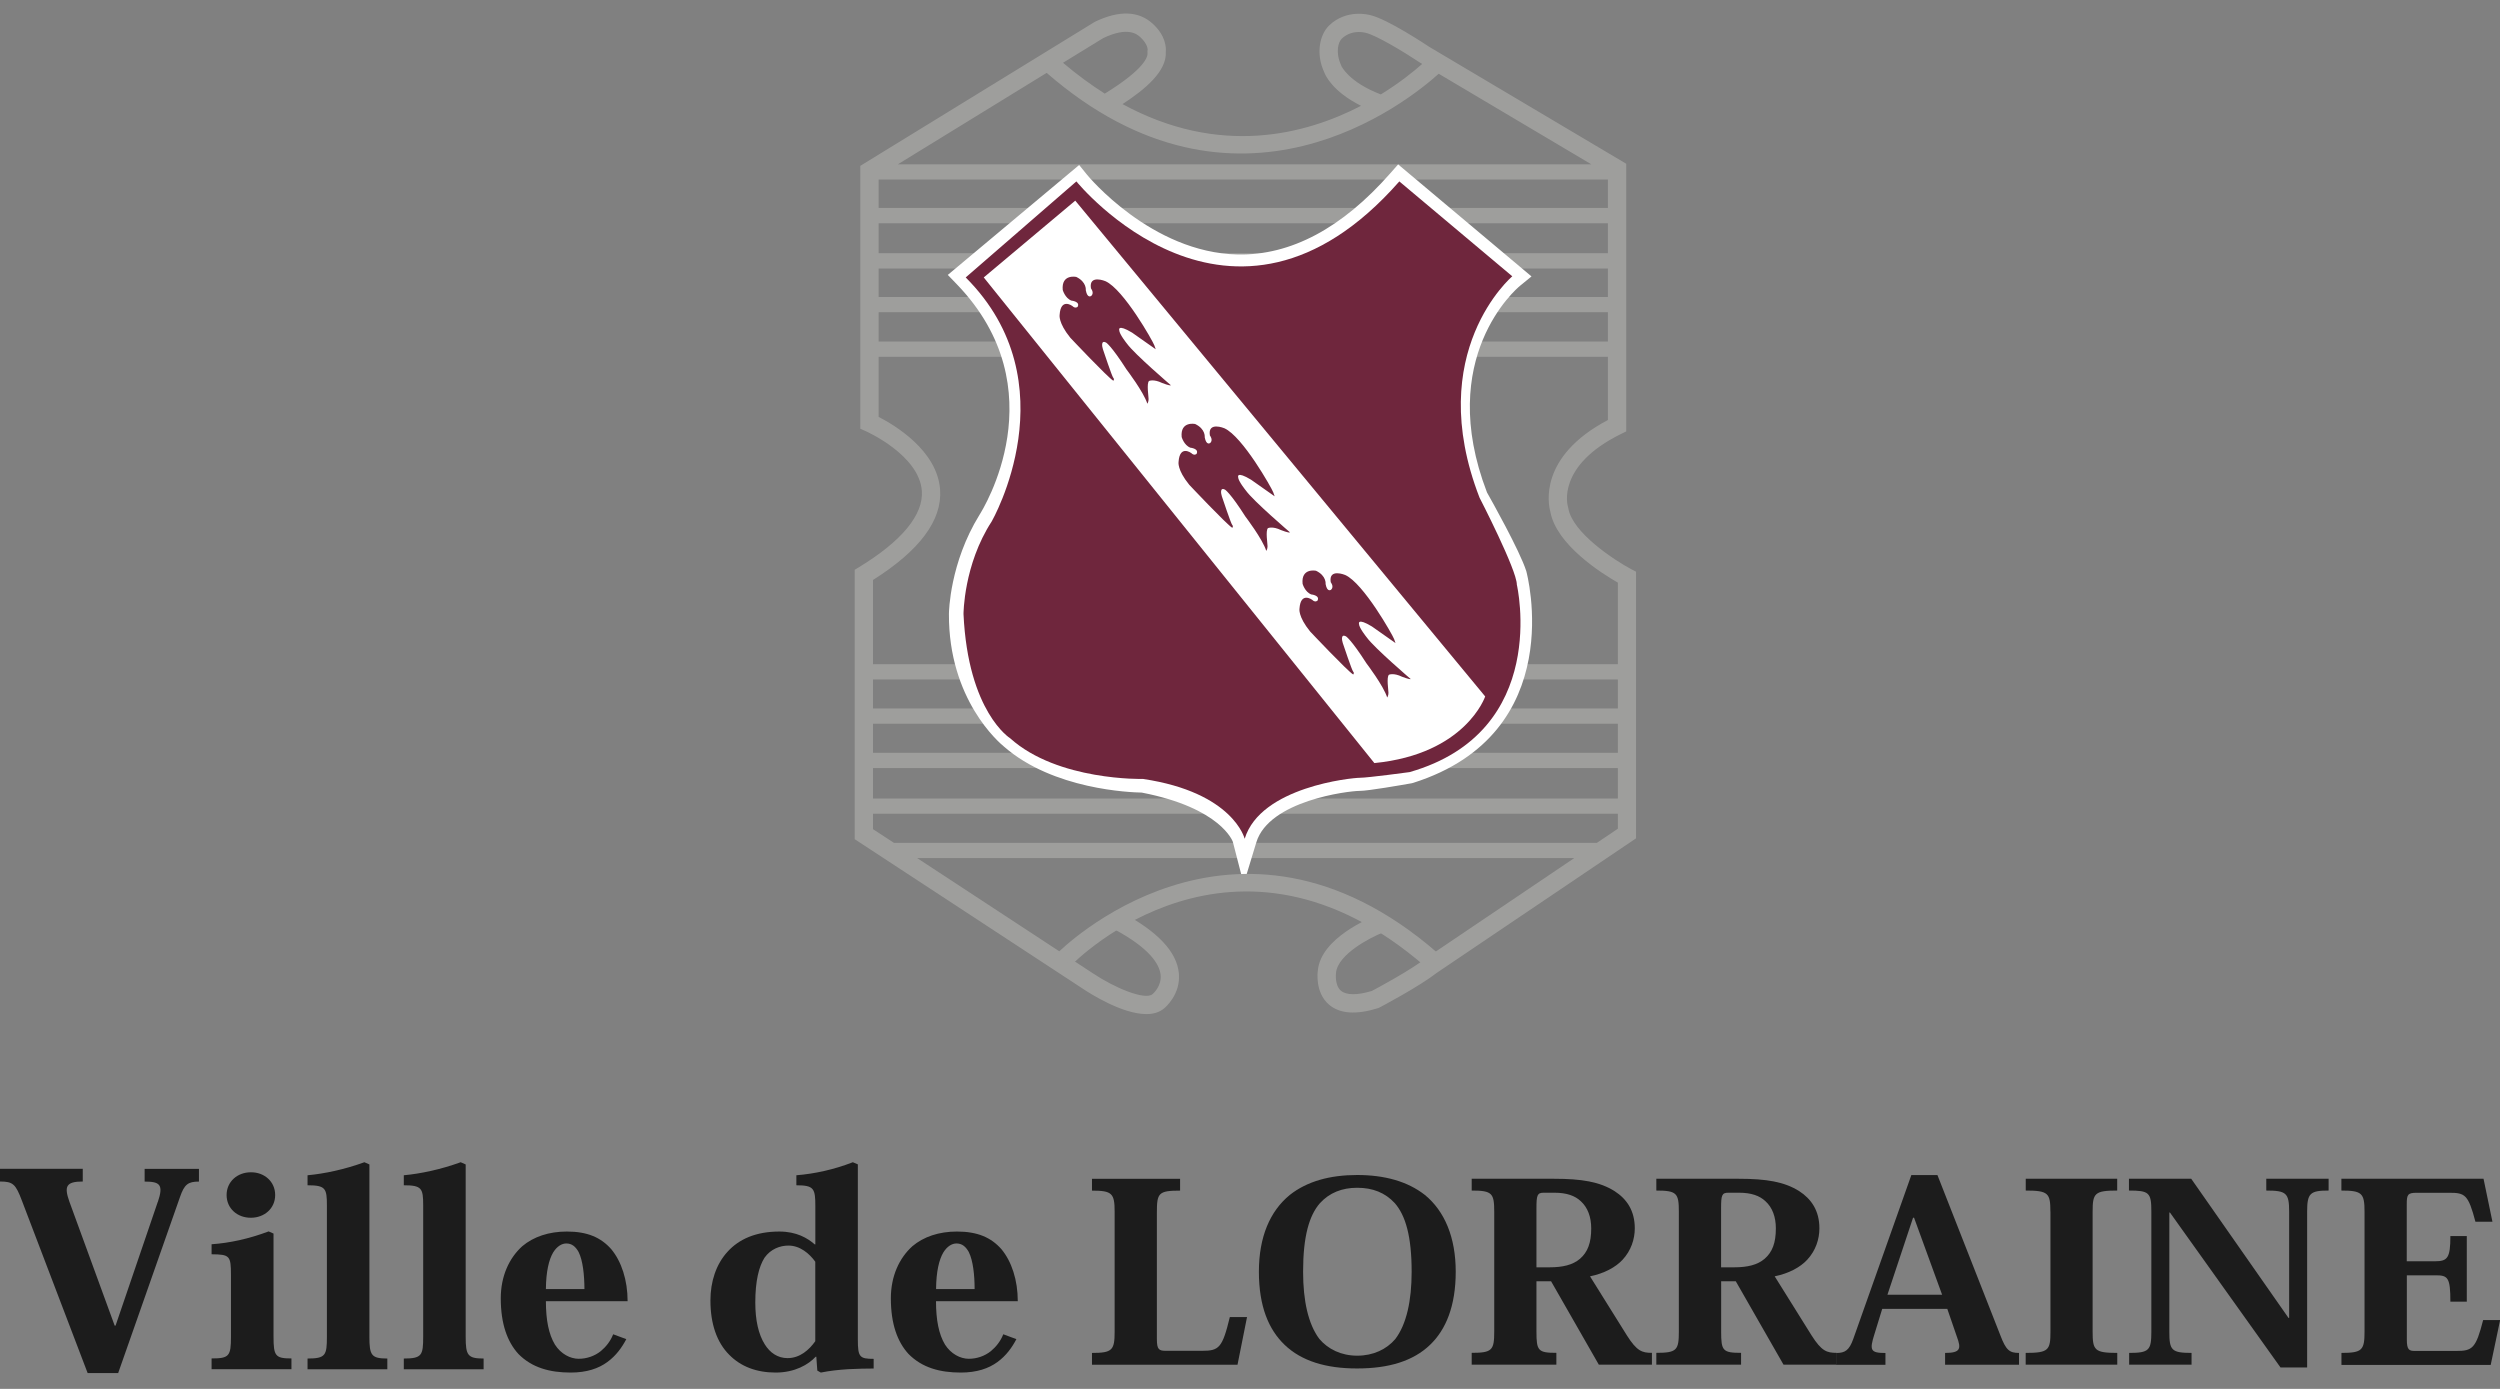 <svg width="117" height="65" viewBox="0 0 117 65" fill="none" xmlns="http://www.w3.org/2000/svg">
<rect x="0" y="0" width="117" height="65" fill="#808080" stroke="none"/>
<g clip-path="url(#clip0_2554_7343)">
<g clip-path="url(#clip1_2554_7343)">
<path d="M76.573 26.759L76.345 26.639C75.589 26.238 73.581 24.94 73.396 23.78L73.381 23.721C73.356 23.644 72.841 21.794 75.867 20.308L76.107 20.19V7.663L66.898 2.198C66.698 2.066 64.922 0.888 64.132 0.709C64.086 0.696 63.022 0.4 62.199 1.196C61.788 1.597 61.548 2.467 61.983 3.404C62.02 3.503 62.35 4.28 63.697 4.952C61.067 6.315 57.067 7.339 52.533 4.872C53.6 4.178 54.615 3.327 54.559 2.423C54.578 2.217 54.556 1.665 53.943 1.107C53.283 0.505 52.373 0.477 51.241 1.02L40.262 7.762V20.064L40.518 20.178C40.543 20.19 43.029 21.297 43.143 22.984C43.217 24.095 42.202 25.325 40.207 26.54L40 26.667V39.274L50.661 46.262C51.019 46.503 52.521 47.459 53.65 47.459C53.97 47.459 54.26 47.382 54.486 47.187C54.516 47.163 55.269 46.543 55.17 45.544C55.075 44.544 54.174 43.588 52.496 42.703L52.095 43.462C53.838 44.384 54.263 45.143 54.316 45.618C54.374 46.154 53.961 46.509 53.937 46.527C53.591 46.82 52.185 46.247 51.136 45.544L42.924 40.159H73.674L66.769 44.819L66.744 44.837C66.029 45.399 64.456 46.244 64.203 46.376C63.522 46.583 63.01 46.58 62.757 46.367C62.455 46.111 62.522 45.559 62.525 45.531C62.602 44.659 64.16 43.863 64.697 43.653L64.388 42.854C64.126 42.956 61.807 43.897 61.674 45.429C61.668 45.47 61.532 46.444 62.195 47.015C62.698 47.447 63.472 47.502 64.493 47.181L64.564 47.15C64.641 47.11 66.417 46.173 67.256 45.519L76.567 39.234V26.753L76.573 26.759ZM75.25 8.403V9.732H41.12V8.403H75.25ZM75.25 10.448V11.851H41.12V10.448H75.25ZM75.25 12.567V13.899H41.12V12.567H75.25ZM41.12 14.611H75.25V15.984H41.12V14.611ZM62.772 3.071C62.482 2.448 62.633 1.967 62.794 1.81C63.056 1.557 63.367 1.498 63.596 1.498C63.768 1.498 63.895 1.532 63.913 1.535C64.41 1.649 65.714 2.436 66.439 2.92L66.559 2.991C66.174 3.333 65.511 3.873 64.623 4.419C63.114 3.842 62.778 3.096 62.766 3.068L62.772 3.071ZM51.633 1.782C52.805 1.224 53.227 1.612 53.366 1.739C53.727 2.069 53.708 2.328 53.711 2.328L53.699 2.396L53.705 2.464C53.727 2.658 53.569 3.231 51.704 4.382C51.062 3.975 50.408 3.497 49.748 2.938L51.633 1.782ZM67.33 3.45L74.476 7.691H42.017L48.984 3.41C57.924 11.191 65.909 4.736 67.333 3.45H67.33ZM43.997 22.923C43.87 21.078 41.85 19.885 41.12 19.512V16.699H75.25V19.657C71.987 21.375 72.465 23.617 72.555 23.94C72.826 25.492 74.966 26.839 75.716 27.268V31.086H40.857V27.142C43.038 25.766 44.096 24.348 43.997 22.923ZM40.857 35.946H75.716V37.371H40.857V35.946ZM75.716 35.231H40.857V33.871H75.716V35.231ZM75.716 33.155H40.857V31.798H75.716V33.155ZM74.732 39.447H41.847V39.453L40.857 38.805V38.084H75.716V38.784L74.732 39.447Z" fill="#9E9E9C"/>
<path d="M58.205 41.365L57.696 39.394C57.696 39.394 57.156 37.815 53.434 37.093C52.916 37.084 49.289 36.955 46.991 34.944C46.763 34.759 44.388 32.736 44.41 28.73C44.41 28.628 44.453 26.34 45.838 24.098C45.995 23.851 49.514 18.223 44.783 13.307L44.357 12.866L50.504 7.722L50.871 8.175C50.898 8.212 53.878 11.829 57.927 11.91C60.403 11.959 62.806 10.682 65.063 8.113L65.433 7.694L71.675 12.937L71.139 13.374C70.975 13.507 67.173 16.748 69.591 23.046C69.785 23.388 71.123 25.769 71.429 26.725C71.456 26.818 73.47 34.312 66.14 36.637L66.069 36.656C65.597 36.739 64.033 37.013 63.642 37.013C63.102 37.013 59.392 37.47 58.797 39.419L58.205 41.365ZM46.02 12.967C50.754 18.438 46.846 24.646 46.806 24.708C45.6 26.66 45.557 28.72 45.557 28.739C45.542 32.273 47.63 33.985 47.719 34.056C49.838 35.918 53.458 35.946 53.495 35.946L53.603 35.955C56.249 36.461 57.563 37.383 58.208 38.102C59.762 36.048 63.602 35.863 63.645 35.863C63.839 35.863 64.924 35.69 65.834 35.53C72.061 33.528 70.411 27.308 70.34 27.046C70.109 26.321 68.992 24.289 68.582 23.567L68.545 23.49C67.111 19.786 67.682 17.001 68.415 15.317C68.9 14.204 69.513 13.415 69.933 12.955L65.55 9.273C63.163 11.829 60.592 13.094 57.899 13.041C54.174 12.964 51.364 10.374 50.371 9.319L46.026 12.958L46.02 12.967Z" fill="white"/>
<path d="M45.197 12.983L50.375 8.49C50.375 8.49 57.619 17.442 65.489 8.49L70.775 12.931C70.775 12.931 66.6 16.471 69.242 23.29C69.242 23.29 70.988 26.673 70.988 27.361C70.988 27.361 72.592 34.241 65.967 36.135C65.967 36.135 64.012 36.4 63.642 36.4C63.272 36.4 58.991 36.822 58.251 39.255C58.251 39.255 57.724 37.087 53.496 36.455C53.496 36.455 49.508 36.557 47.278 34.553C47.278 34.553 45.305 33.334 45.092 28.736C45.092 28.736 45.095 26.426 46.412 24.403C46.412 24.403 50.137 17.93 45.197 12.986" fill="#6F263D"/>
<path d="M46.041 12.983L50.322 9.39L69.507 32.594C69.507 32.594 68.6 35.289 64.32 35.712L46.041 12.986V12.983Z" fill="white"/>
<path d="M54.8 18.032C54.8 18.032 53.088 16.567 52.739 16.079C52.739 16.079 52.379 15.635 52.379 15.45C52.379 15.45 52.286 15.148 52.983 15.568L54.087 16.345L54.022 16.16C53.958 15.975 52.588 13.541 51.734 13.159C51.734 13.159 50.948 12.829 51.056 13.495C51.056 13.495 51.222 13.699 51.077 13.844C51.077 13.844 50.892 14.001 50.815 13.581C50.815 13.581 50.864 13.196 50.365 12.958C50.365 12.958 49.665 12.813 49.736 13.569C49.736 13.569 49.84 13.951 50.143 14.069C50.143 14.069 50.565 14.109 50.433 14.358C50.433 14.358 50.328 14.463 50.183 14.318C50.183 14.318 49.646 13.924 49.591 14.729C49.591 14.729 49.511 15.092 50.09 15.805C50.09 15.805 51.839 17.662 52.104 17.819C52.104 17.819 52.169 17.754 52.104 17.686C52.039 17.621 51.648 16.431 51.617 16.345C51.571 16.206 51.524 15.91 51.762 16.03C51.762 16.03 51.999 16.163 52.721 17.291C52.721 17.291 53.523 18.343 53.696 18.895C53.696 18.895 53.754 18.809 53.754 18.679C53.754 18.55 53.655 17.948 53.773 17.831C53.773 17.831 53.982 17.726 54.389 17.924C54.389 17.924 54.756 18.069 54.796 18.029" fill="#6F263D"/>
<path d="M60.366 24.909C60.366 24.909 58.654 23.444 58.306 22.956C58.306 22.956 57.945 22.512 57.945 22.331C57.945 22.331 57.852 22.028 58.55 22.451L59.654 23.228L59.589 23.043C59.524 22.858 58.155 20.425 57.3 20.042C57.3 20.042 56.514 19.712 56.622 20.378C56.622 20.378 56.788 20.582 56.644 20.727C56.644 20.727 56.459 20.884 56.381 20.465C56.381 20.465 56.431 20.079 55.931 19.842C55.931 19.842 55.231 19.697 55.302 20.452C55.302 20.452 55.407 20.835 55.709 20.952C55.709 20.952 56.129 20.992 55.999 21.242C55.999 21.242 55.894 21.347 55.749 21.202C55.749 21.202 55.213 20.807 55.157 21.612C55.157 21.612 55.077 21.976 55.657 22.688C55.657 22.688 57.405 24.542 57.67 24.702C57.67 24.702 57.735 24.637 57.67 24.57C57.606 24.505 57.214 23.314 57.183 23.228C57.137 23.089 57.091 22.793 57.328 22.913C57.328 22.913 57.566 23.046 58.287 24.178C58.287 24.178 59.089 25.229 59.262 25.782C59.262 25.782 59.321 25.695 59.321 25.566C59.321 25.436 59.222 24.835 59.339 24.718C59.339 24.718 59.549 24.613 59.956 24.81C59.956 24.81 60.326 24.955 60.363 24.915" fill="#6F263D"/>
<path d="M66.022 31.78C66.022 31.78 64.31 30.315 63.962 29.828C63.962 29.828 63.601 29.384 63.601 29.199C63.601 29.199 63.509 28.896 64.206 29.319L65.31 30.096L65.245 29.911C65.18 29.726 63.811 27.293 62.956 26.91C62.956 26.91 62.17 26.58 62.278 27.247C62.278 27.247 62.445 27.45 62.3 27.595C62.3 27.595 62.115 27.752 62.038 27.333C62.038 27.333 62.087 26.947 61.587 26.71C61.587 26.71 60.887 26.565 60.961 27.32C60.961 27.32 61.066 27.703 61.368 27.82C61.368 27.82 61.791 27.86 61.658 28.11C61.658 28.11 61.553 28.215 61.408 28.07C61.408 28.07 60.872 27.675 60.816 28.48C60.816 28.48 60.736 28.844 61.316 29.556C61.316 29.556 63.065 31.41 63.33 31.567C63.33 31.567 63.395 31.502 63.33 31.434C63.265 31.37 62.873 30.179 62.842 30.093C62.796 29.954 62.75 29.658 62.987 29.778C62.987 29.778 63.225 29.911 63.947 31.04C63.947 31.04 64.748 32.091 64.921 32.644C64.921 32.644 64.98 32.557 64.98 32.428C64.98 32.298 64.881 31.697 65.001 31.579C65.001 31.579 65.211 31.475 65.618 31.672C65.618 31.672 65.988 31.817 66.025 31.777" fill="#6F263D"/>
<path d="M66.698 45.229C57.788 37.51 50.411 44.887 50.103 45.204L49.489 44.606C49.569 44.523 57.733 36.325 67.259 44.581L66.698 45.229Z" fill="#9E9E9C"/>
<path d="M7.386 56.255C7.664 55.434 7.482 55.298 6.769 55.298V54.703H9.311V55.298C8.799 55.298 8.629 55.428 8.425 56.017L5.53 64.26H4.102L1.024 56.187C0.731 55.413 0.608 55.295 0 55.295V54.7H3.873V55.295C3.081 55.295 2.998 55.53 3.247 56.236L5.366 62.037H5.409L7.383 56.251L7.386 56.255Z" fill="#1C1C1C"/>
<path d="M11.753 54.863C12.37 54.863 12.878 55.295 12.878 55.927C12.878 56.559 12.37 56.991 11.737 56.991C11.105 56.991 10.605 56.556 10.605 55.927C10.605 55.298 11.114 54.863 11.737 54.863H11.753ZM12.801 62.561C12.801 63.461 12.888 63.575 13.64 63.575V64.078H9.902V63.575C10.732 63.575 10.809 63.461 10.809 62.555V59.671C10.809 58.764 10.75 58.709 9.902 58.7V58.231C10.75 58.172 11.633 57.981 12.573 57.63L12.801 57.731V62.564V62.561Z" fill="#1C1C1C"/>
<path d="M15.299 56.405C15.299 55.616 15.235 55.471 14.393 55.471V55.002C15.182 54.931 16.132 54.728 17.054 54.392L17.288 54.496V62.564C17.288 63.425 17.378 63.579 18.127 63.579V64.082H14.393V63.579C15.241 63.579 15.299 63.428 15.299 62.558V56.412V56.405Z" fill="#1C1C1C"/>
<path d="M19.805 56.405C19.805 55.616 19.74 55.471 18.898 55.471V55.002C19.685 54.931 20.638 54.728 21.56 54.392L21.794 54.496V62.564C21.794 63.425 21.884 63.579 22.633 63.579V64.082H18.898V63.579C19.747 63.579 19.805 63.428 19.805 62.558V56.412V56.405Z" fill="#1C1C1C"/>
<path d="M25.548 60.331C25.554 59.502 25.693 58.943 25.887 58.617C26.066 58.327 26.291 58.194 26.504 58.194C26.772 58.194 26.942 58.351 27.078 58.592C27.278 58.99 27.349 59.671 27.352 60.328H25.548V60.331ZM29.372 60.892C29.372 59.912 29.085 59.036 28.607 58.462C28.123 57.913 27.488 57.636 26.529 57.636C25.69 57.636 24.971 57.876 24.441 58.324C23.83 58.876 23.436 59.721 23.436 60.76C23.436 61.969 23.747 62.801 24.262 63.366C24.9 64.013 25.742 64.236 26.705 64.236C27.463 64.236 28.015 64.044 28.425 63.742C28.826 63.449 29.098 63.076 29.311 62.672L28.697 62.444C28.564 62.78 28.355 63.033 28.12 63.23C27.821 63.471 27.448 63.591 27.084 63.591C26.686 63.591 26.248 63.363 25.971 62.928C25.678 62.441 25.548 61.771 25.548 60.895H29.375L29.372 60.892Z" fill="#1C1C1C"/>
<path d="M38.155 62.768C37.871 63.169 37.442 63.56 36.856 63.56C36.4 63.56 36.033 63.31 35.789 62.913C35.499 62.447 35.348 61.799 35.348 60.954C35.348 59.937 35.521 59.27 35.78 58.86C36.07 58.453 36.505 58.293 36.9 58.293C37.445 58.293 37.88 58.669 38.155 59.048V62.768ZM38.155 58.237H38.13C37.794 57.944 37.279 57.636 36.474 57.636C35.364 57.636 34.577 58 34.053 58.577C33.513 59.163 33.248 59.98 33.248 60.862C33.248 61.947 33.544 62.823 34.13 63.406C34.667 63.952 35.401 64.236 36.301 64.236C37.202 64.236 37.84 63.859 38.173 63.495H38.204L38.25 64.143L38.414 64.236C38.846 64.149 39.262 64.106 39.7 64.078C40.113 64.057 40.545 64.047 40.887 64.047V63.594C40.233 63.594 40.147 63.514 40.147 62.697V54.493L39.913 54.392C39.055 54.728 38.133 54.934 37.27 55.002V55.471C38.099 55.471 38.158 55.625 38.158 56.455V58.237H38.155Z" fill="#1C1C1C"/>
<path d="M43.808 60.331C43.814 59.502 43.953 58.943 44.147 58.617C44.326 58.327 44.551 58.194 44.764 58.194C45.032 58.194 45.202 58.351 45.338 58.592C45.538 58.99 45.612 59.671 45.612 60.328H43.808V60.331ZM47.632 60.892C47.632 59.912 47.345 59.036 46.867 58.462C46.383 57.913 45.745 57.636 44.786 57.636C43.947 57.636 43.228 57.876 42.698 58.324C42.087 58.876 41.692 59.721 41.692 60.76C41.692 61.969 42.001 62.801 42.519 63.366C43.157 64.013 43.999 64.236 44.961 64.236C45.72 64.236 46.269 64.044 46.682 63.742C47.083 63.449 47.355 63.076 47.567 62.672L46.954 62.444C46.821 62.78 46.611 63.033 46.377 63.23C46.078 63.471 45.705 63.591 45.341 63.591C44.943 63.591 44.505 63.363 44.227 62.928C43.934 62.441 43.805 61.771 43.805 60.895H47.632V60.892Z" fill="#1C1C1C"/>
<path d="M57.917 63.869H51.105V63.317C52.054 63.317 52.165 63.19 52.165 62.324V56.711C52.165 55.847 52.045 55.721 51.105 55.721V55.169H55.228V55.721C54.213 55.721 54.142 55.835 54.142 56.742V62.675C54.142 63.163 54.244 63.218 54.568 63.218H56.252C57.05 63.218 57.205 63.089 57.556 61.639H58.361L57.914 63.875L57.917 63.869Z" fill="#1C1C1C"/>
<path d="M63.527 55.588C64.236 55.588 64.831 55.816 65.284 56.316C65.775 56.886 66.065 57.846 66.065 59.517C66.065 60.874 65.824 61.975 65.303 62.663C64.896 63.147 64.267 63.446 63.52 63.446C62.774 63.446 62.154 63.144 61.747 62.663C61.226 61.975 60.985 60.874 60.985 59.517C60.985 57.842 61.275 56.886 61.766 56.316C62.219 55.816 62.814 55.588 63.511 55.588H63.523H63.527ZM63.517 64.044C64.992 64.044 66.136 63.699 66.928 62.937C67.671 62.225 68.128 61.121 68.128 59.514C68.128 57.907 67.607 56.677 66.685 55.924C65.874 55.286 64.788 54.99 63.517 54.99C62.247 54.99 61.173 55.283 60.362 55.924C59.44 56.677 58.916 57.883 58.916 59.514C58.916 61.145 59.376 62.225 60.119 62.937C60.911 63.699 62.059 64.044 63.502 64.044H63.517Z" fill="#1C1C1C"/>
<path d="M71.906 56.55C71.906 55.937 71.941 55.819 72.246 55.819H72.742C73.322 55.819 73.711 55.961 73.982 56.217C74.303 56.51 74.469 56.951 74.469 57.488C74.469 58.166 74.306 58.595 73.945 58.91C73.603 59.203 73.125 59.31 72.533 59.31H71.906V56.547V56.55ZM74.411 59.733C75.077 59.597 75.61 59.31 75.937 58.956C76.335 58.527 76.508 57.993 76.508 57.485C76.508 56.661 76.135 56.112 75.558 55.742C74.867 55.31 74.034 55.166 72.724 55.166H68.875V55.718C69.837 55.718 69.93 55.844 69.93 56.708V62.32C69.93 63.187 69.834 63.313 68.875 63.313V63.865H72.838V63.313C71.981 63.313 71.906 63.215 71.906 62.323V59.964H72.591L74.824 63.865H77.31V63.313C76.85 63.313 76.606 63.236 76.138 62.496L74.411 59.73V59.733Z" fill="#1C1C1C"/>
<path d="M80.547 56.55C80.547 55.937 80.581 55.819 80.886 55.819H81.383C81.963 55.819 82.351 55.961 82.623 56.217C82.947 56.51 83.11 56.951 83.11 57.488C83.11 58.166 82.947 58.595 82.586 58.91C82.246 59.203 81.768 59.31 81.173 59.31H80.547V56.547V56.55ZM83.051 59.733C83.718 59.597 84.251 59.31 84.578 58.956C84.976 58.527 85.148 57.993 85.148 57.485C85.148 56.661 84.772 56.112 84.199 55.742C83.511 55.31 82.675 55.166 81.364 55.166H77.516V55.718C78.478 55.718 78.57 55.844 78.57 56.708V62.32C78.57 63.187 78.475 63.313 77.516 63.313V63.865H81.482V63.313C80.624 63.313 80.55 63.215 80.55 62.323V59.964H81.235L83.468 63.865H85.953V63.313C85.494 63.313 85.25 63.236 84.781 62.496L83.054 59.73L83.051 59.733Z" fill="#1C1C1C"/>
<path d="M90.891 60.594H88.332L89.531 56.989H89.578L90.891 60.594ZM91.132 61.251L91.582 62.558C91.789 63.116 91.761 63.317 91.03 63.317V63.869H94.49V63.317C94.046 63.317 93.883 63.194 93.618 62.496L90.672 54.993H89.451L86.734 62.66C86.543 63.2 86.343 63.32 85.936 63.32V63.872H88.239V63.32C87.53 63.32 87.487 63.19 87.724 62.438L88.088 61.254H91.135L91.132 61.251Z" fill="#1C1C1C"/>
<path d="M95.958 56.704C95.958 55.844 95.869 55.718 94.805 55.718V55.166H99.085V55.718C98.025 55.718 97.935 55.844 97.935 56.704V62.33C97.935 63.19 98.025 63.316 99.088 63.316V63.868H94.802V63.316C95.869 63.316 95.961 63.19 95.961 62.33V56.704H95.958Z" fill="#1C1C1C"/>
<path d="M107.104 61.679H107.132V56.704C107.132 55.835 107.002 55.718 106.062 55.718V55.166H108.979V55.718C108.113 55.718 107.974 55.841 107.974 56.704V63.998H106.728L101.553 56.745H101.525V62.33C101.525 63.193 101.63 63.316 102.565 63.316V63.868H99.644V63.316C100.572 63.316 100.683 63.196 100.683 62.33V56.689C100.683 55.81 100.575 55.718 99.635 55.718V55.166H102.549L107.104 61.682V61.679Z" fill="#1C1C1C"/>
<path d="M109.58 63.868V63.316C110.546 63.316 110.66 63.19 110.66 62.327V56.701C110.66 55.841 110.539 55.718 109.577 55.718V55.166H116.229L116.646 57.176H115.85C115.514 55.9 115.36 55.822 114.623 55.822H113.102C112.677 55.822 112.636 55.909 112.636 56.359V59.027H113.969C114.545 59.027 114.678 58.869 114.678 57.849H115.446V60.917H114.678C114.678 59.782 114.561 59.684 113.984 59.684H112.64V62.697C112.64 63.172 112.747 63.224 113.013 63.224H114.956C115.705 63.224 115.872 63.11 116.211 61.778H117.006L116.565 63.878H109.583L109.58 63.868Z" fill="#1C1C1C"/>
</g>
</g>
<defs>
<clipPath id="clip0_2554_7343">
<rect width="117" height="63.632" fill="white" transform="translate(0 0.632)"/>
</clipPath>
<clipPath id="clip1_2554_7343">
<rect width="117" height="63.632" fill="white" transform="translate(0 0.632)"/>
</clipPath>
</defs>
</svg>
